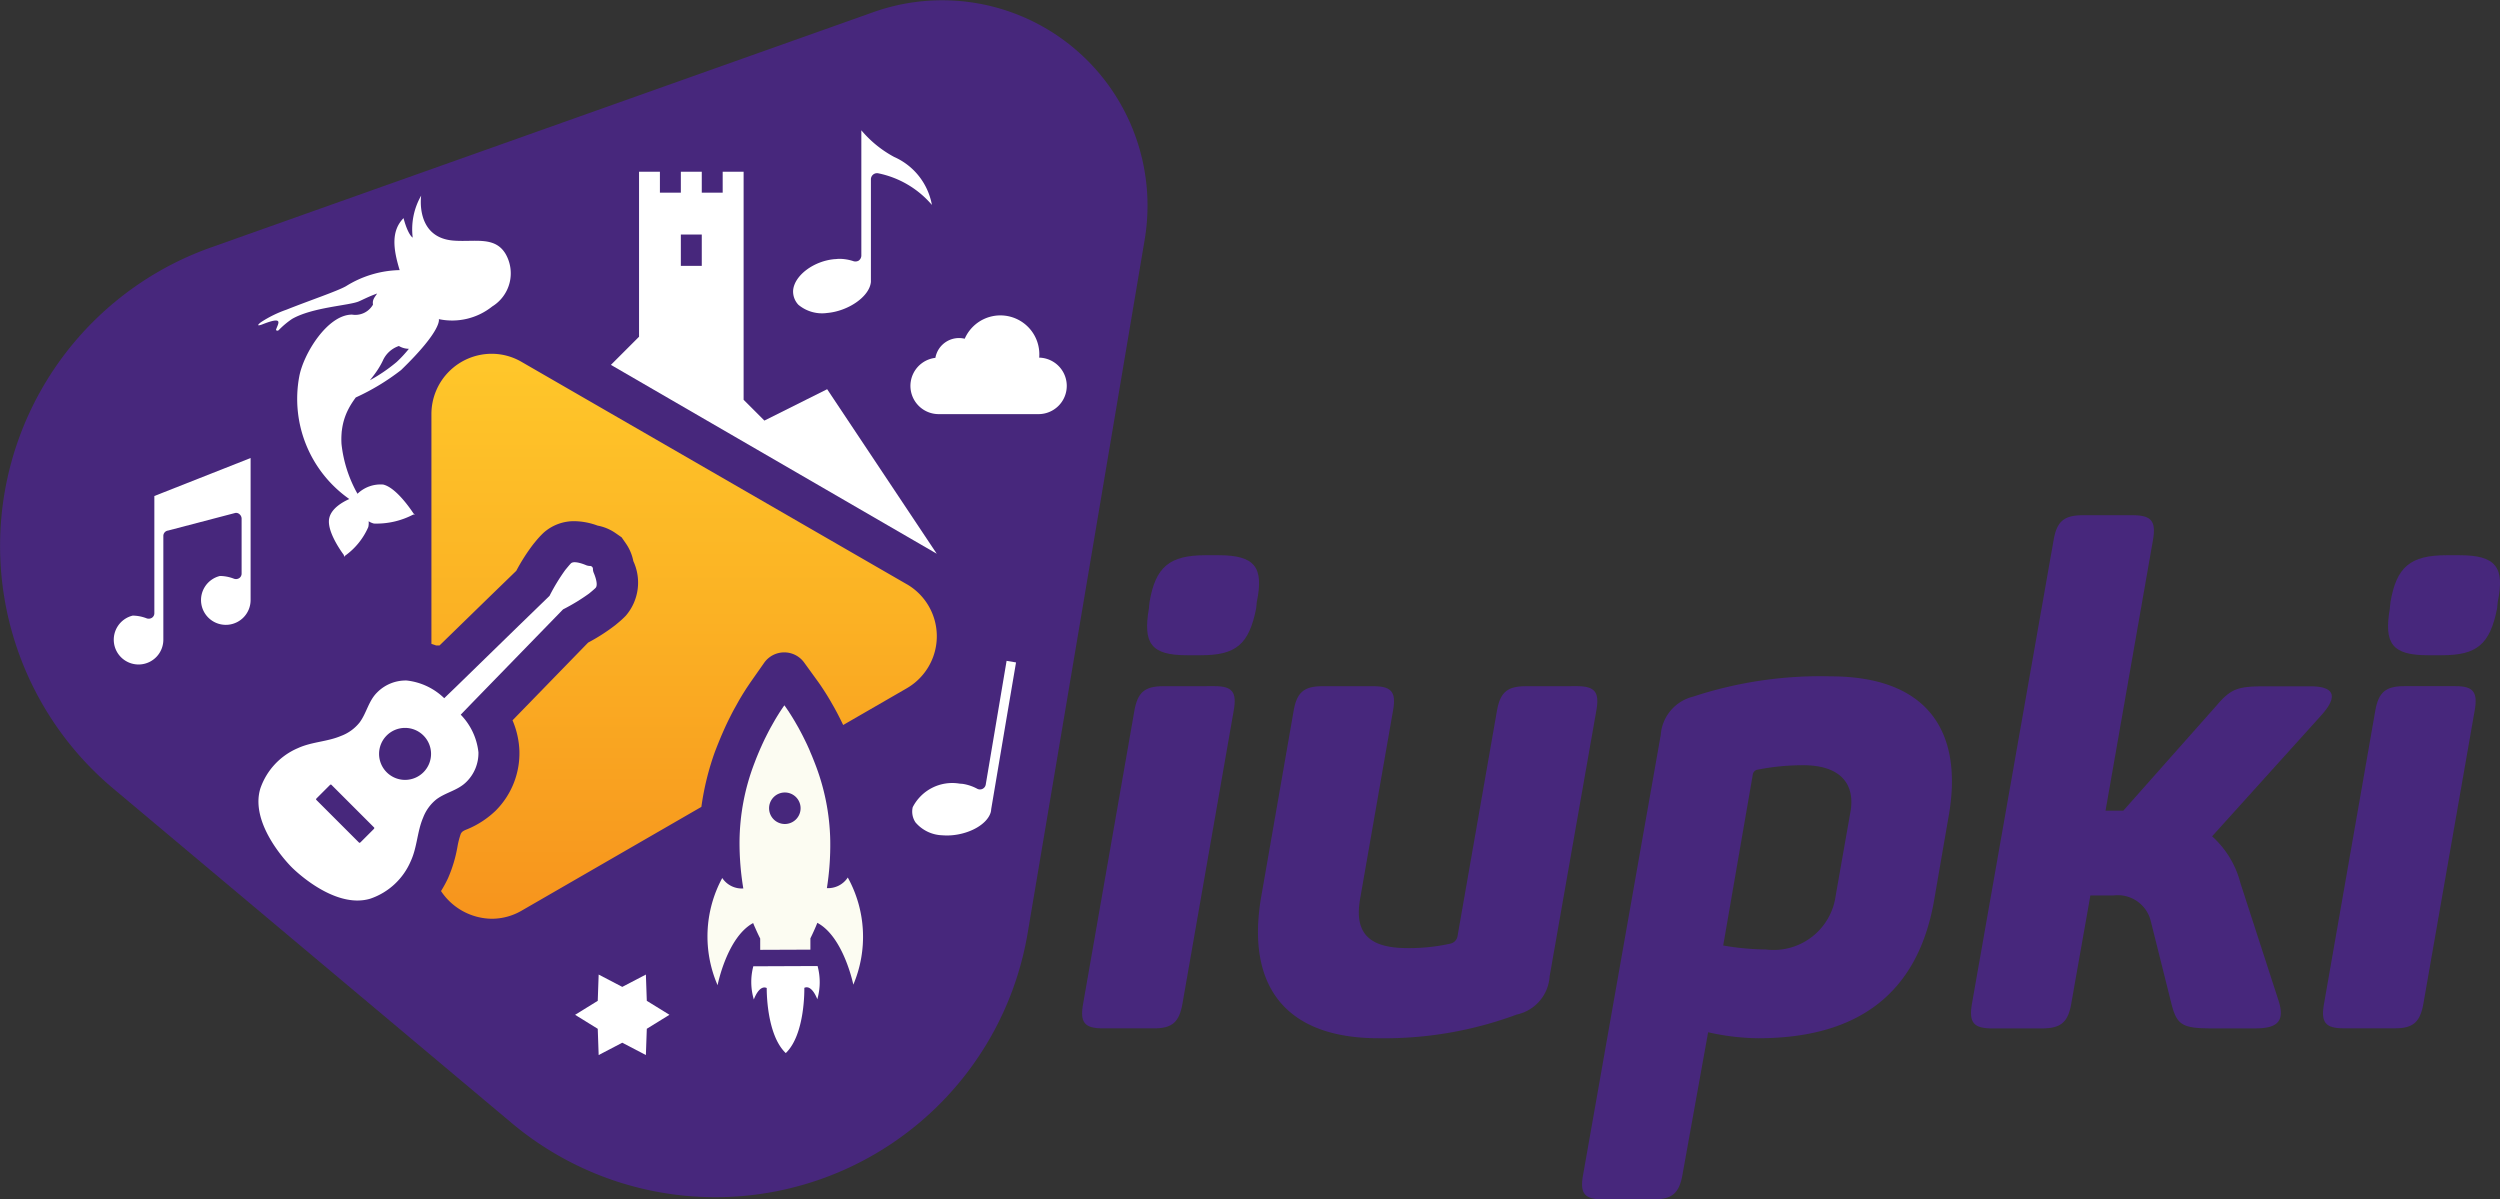 <svg xmlns="http://www.w3.org/2000/svg" xmlns:xlink="http://www.w3.org/1999/xlink" width="125.058" height="60" viewBox="0 0 125.058 60">
  <rect x="0" y="0" width="125.058" height="60" fill="#333333" stroke="none"/>
  <defs>
    <linearGradient id="linear-gradient" x1="0.5" x2="0.5" y2="1" gradientUnits="objectBoundingBox">
      <stop offset="0" stop-color="#ffc72a"/>
      <stop offset="0.451" stop-color="#fbb224"/>
      <stop offset="1" stop-color="#f7941d"/>
    </linearGradient>
  </defs>
  <g id="Group_2115" data-name="Group 2115" transform="translate(-4217.733 -17.876)">
    <path id="Path_7097" data-name="Path 7097" d="M4278.493,52.2c.889,0,1.119.3.955,1.218L4276.88,68.1c-.164.921-.526,1.218-1.415,1.218H4272.9c-.922,0-1.152-.3-.988-1.218l2.568-14.68c.164-.922.526-1.218,1.448-1.218Zm.2-6.55c1.81,0,2.271.592,1.909,2.337l-.033.329c-.362,1.81-1.02,2.337-2.765,2.337h-.691c-1.811,0-2.206-.592-1.909-2.337l.033-.329c.3-1.745.987-2.337,2.8-2.337Z" fill="#47277c"/>
    <path id="Path_7098" data-name="Path 7098" d="M4296.6,52.2c.921,0,1.152.3.987,1.218l-2.337,13.3a2.087,2.087,0,0,1-1.645,1.909,19.029,19.029,0,0,1-6.912,1.185c-4.74,0-6.649-2.7-5.859-7.142l1.613-9.249c.164-.922.526-1.218,1.448-1.218h2.534c.922,0,1.153.3.988,1.218l-1.646,9.413c-.3,1.712.428,2.469,2.37,2.469a9.38,9.38,0,0,0,2.172-.23.458.458,0,0,0,.329-.362l1.975-11.29c.165-.922.527-1.218,1.449-1.218Z" fill="#47277c"/>
    <path id="Path_7099" data-name="Path 7099" d="M4309.3,51.709c4.773,0,6.715,2.666,5.891,7.11l-.723,4.18q-1.235,6.813-8.789,6.813a11.735,11.735,0,0,1-2.5-.3l-1.287,7.143c-.164.921-.526,1.217-1.448,1.217h-2.534c-.922,0-1.152-.3-.988-1.217l3.887-22.02a2.131,2.131,0,0,1,1.613-1.909A20.314,20.314,0,0,1,4309.3,51.709Zm.987,6.846c.3-1.547-.592-2.4-2.337-2.4a11.734,11.734,0,0,0-2.336.23.29.29,0,0,0-.2.231l-1.481,8.557a13.208,13.208,0,0,0,2.139.2,3.134,3.134,0,0,0,3.489-2.7Z" fill="#47277c"/>
    <path id="Path_7100" data-name="Path 7100" d="M4331.683,67.837c.362,1.054.066,1.482-1.119,1.482h-2.206c-1.415,0-1.711-.165-1.975-1.12l-1.053-4.213a1.7,1.7,0,0,0-1.876-1.316H4322.3l-.954,5.4c-.165.954-.527,1.251-1.482,1.251H4317.4c-.955,0-1.185-.3-1.021-1.251L4320.46,44.9c.164-.954.526-1.251,1.481-1.251h2.468c.955,0,1.185.3,1.021,1.251l-2.371,13.528h.889l4.641-5.234c.757-.888,1.086-.987,2.5-.987h2.205c1.218,0,1.416.494.56,1.448l-5.464,6.056a4.737,4.737,0,0,1,1.416,2.338Z" fill="#47277c"/>
    <path id="Path_7101" data-name="Path 7101" d="M4340.569,52.2c.889,0,1.12.3.955,1.218l-2.568,14.68c-.164.921-.526,1.218-1.415,1.218h-2.567c-.922,0-1.152-.3-.988-1.218l2.568-14.68c.164-.922.526-1.218,1.448-1.218Zm.2-6.55c1.81,0,2.271.592,1.909,2.337l-.033.329c-.362,1.81-1.021,2.337-2.765,2.337h-.691c-1.811,0-2.206-.592-1.909-2.337l.033-.329c.3-1.745.987-2.337,2.8-2.337Z" fill="#47277c"/>
    <g id="Group_2114" data-name="Group 2114">
      <path id="Path_7102" data-name="Path 7102" d="M4261.427,18.482l-33.15,11.776a15.841,15.841,0,0,0-4.883,27.061l19.939,16.737a15.842,15.842,0,0,0,25.806-9.5l5.854-34.689A10.272,10.272,0,0,0,4261.427,18.482Z" fill="#47277c"/>
      <path id="Path_7103" data-name="Path 7103" d="M4259.11,37.345l-3.14,1.57-1.039-1.039V26.467h-1.047v1.047h-1.046V26.467h-1.047v1.047h-1.047V26.467H4249.7v8.261h-.008l-1.4,1.4,16.3,9.447Zm-7.319-7.738h1.047v1.57h-1.047Z" fill="#fff"/>
      <path id="Path_7104" data-name="Path 7104" d="M4240.133,59.022c-.009,0,.006,0,.019,0l-.018,0Z" fill="#319866"/>
      <path id="Path_7105" data-name="Path 7105" d="M4240.164,59.028c.007,0,0,0-.012,0Z" fill="#319866"/>
      <path id="Path_7106" data-name="Path 7106" d="M4257.408,32.391c.073-.747,1.04-1.464,2.08-1.552.073,0,.146-.015.219-.015a2.238,2.238,0,0,1,.718.117.327.327,0,0,0,.264-.029.321.321,0,0,0,.131-.234V24.394a5.618,5.618,0,0,0,1.641,1.333,3.256,3.256,0,0,1,1.889,2.4,4.783,4.783,0,0,0-2.685-1.582.306.306,0,0,0-.366.293v5.141c-.073.747-1.152,1.465-2.192,1.553a1.843,1.843,0,0,1-1.436-.41A.97.97,0,0,1,4257.408,32.391Z" fill="#fff"/>
      <path id="Path_7107" data-name="Path 7107" d="M4263.39,58.255a2.22,2.22,0,0,1,2.31-1.185c.072.013.146.01.219.022a2.26,2.26,0,0,1,.688.235.293.293,0,0,0,.434-.194l1.045-6.2.472.08-.5,2.94-.744,4.411,0,.015,0,.014-.017.1c-.2.725-1.38,1.253-2.42,1.167a1.838,1.838,0,0,1-1.347-.644A.97.97,0,0,1,4263.39,58.255Z" fill="#fff"/>
      <path id="Path_7108" data-name="Path 7108" d="M4258.63,66.2l-3.214.013a3.076,3.076,0,0,0,.026,1.661s.259-.75.645-.575c0,0-.037,2.32.953,3.256.983-.944.928-3.264.928-3.264.384-.178.649.57.649.57A3.074,3.074,0,0,0,4258.63,66.2Z" fill="#fff"/>
      <path id="Path_7109" data-name="Path 7109" d="M4258.157,55.241c-.022-.047-.043-.1-.064-.141-.053-.112-.106-.219-.158-.323-.025-.051-.05-.1-.075-.149-.047-.091-.094-.178-.139-.262-.027-.049-.052-.1-.079-.142l-.1-.175-.065-.112c-.044-.074-.085-.142-.125-.206l-.057-.092c-.033-.053-.065-.1-.094-.147l-.048-.072c-.025-.037-.047-.071-.068-.1l-.027-.04c-.024-.035-.042-.06-.057-.08l-.015-.021-.015-.021-.015.021-.016.021-.056.082-.026.038-.067.1-.05.077c-.028.044-.058.092-.09.144l-.058.093c-.039.065-.08.133-.123.208-.02.035-.042.073-.063.111-.032.056-.065.115-.1.177s-.051.092-.077.142c-.045.084-.09.172-.137.264-.024.048-.049.1-.074.148-.051.1-.1.212-.154.324-.022.048-.043.1-.065.145-.04.089-.079.181-.119.274l-.065.156c-.044.108-.087.218-.13.331h0a11.15,11.15,0,0,0-.759,3.949,13.846,13.846,0,0,0,.192,2.375l-.006-.018a1.178,1.178,0,0,1-1.051-.523,6.142,6.142,0,0,0-.233,5.362s.468-2.4,1.779-3.109c.026.065.052.129.08.192h0c.008.019.018.037.026.056q.116.269.247.526l0,.566,2.511-.01,0-.566h0c.091-.183.176-.369.257-.558l.012-.026h0l.078-.191c1.315.7,1.8,3.092,1.8,3.092a6.138,6.138,0,0,0-.277-5.359,1.177,1.177,0,0,1-1.046.531l0,.006a13.994,13.994,0,0,0,.169-2.364,11.16,11.16,0,0,0-.791-3.943h0c-.044-.114-.088-.224-.133-.332-.021-.051-.043-.1-.064-.149C4258.24,55.425,4258.2,55.332,4258.157,55.241Zm-.376,3.064a.788.788,0,1,1-.792-.786A.787.787,0,0,1,4257.781,58.305Z" fill="#fcfcf2"/>
      <path id="Path_7110" data-name="Path 7110" d="M4251.221,68.639l-1.133.7-.046,1.314-1.181-.617-1.181.617-.046-1.313-1.133-.7,1.133-.7.046-1.314,1.181.617,1.181-.617.046,1.314Z" fill="#fff"/>
      <path id="Path_7111" data-name="Path 7111" d="M4263.091,47.1,4243.826,35.98a2.97,2.97,0,0,0-1.5-.407,3.018,3.018,0,0,0-3.012,3.011v11.5c.078.026.155.05.232.08h.174l2.514-2.449,1.325-1.285a9.511,9.511,0,0,1,.861-1.344l.132-.161a4.68,4.68,0,0,1,.35-.378,2.279,2.279,0,0,1,1.577-.6,3.474,3.474,0,0,1,1.149.222,2.305,2.305,0,0,1,.9.377l.3.208.208.3a2.31,2.31,0,0,1,.378.891,2.54,2.54,0,0,1-.38,2.735,4.5,4.5,0,0,1-.362.334l-.162.135a9.492,9.492,0,0,1-1.358.872l-3.781,3.888a4.262,4.262,0,0,1,.344,1.518,4.065,4.065,0,0,1-1.186,3,4.575,4.575,0,0,1-1.451.941.885.885,0,0,0-.2.1.357.357,0,0,0-.094.116,4.042,4.042,0,0,0-.168.652,6.892,6.892,0,0,1-.469,1.565,6.051,6.051,0,0,1-.353.649,3.09,3.09,0,0,0,2.536,1.385,2.97,2.97,0,0,0,1.5-.407l8.988-5.189a13.646,13.646,0,0,1,.68-2.763h0l.106-.273.118-.292.073-.176c.048-.114.16-.367.16-.367l.051-.114c.063-.137.122-.261.181-.381l.081-.161c.056-.112.108-.212.159-.308l.265-.476c.061-.107.219-.367.219-.367l.154-.243.205-.305.688-.981a1.23,1.23,0,0,1,2-.016l.71.98.1.142.151.227.175.274.15.249.185.322.093.168c.055.1.108.2.162.306l.085.168c.047.093.094.192.142.291l3.181-1.837a3.006,3.006,0,0,0,0-5.207Z" fill="url(#linear-gradient)"/>
      <path id="Path_7112" data-name="Path 7112" d="M4238.282,60.949c.322-.7.317-1.47.616-2.169a2.147,2.147,0,0,1,.677-.927c.475-.347,1.068-.44,1.491-.867a2.015,2.015,0,0,0,.6-1.479,3.188,3.188,0,0,0-.886-1.88l.082-.085h0l.5-.518h0l.505-.519h0l4.032-4.146a9.883,9.883,0,0,0,1.3-.791l.149-.124c.085-.072.149-.129.179-.161.166-.179-.1-.767-.1-.767a.561.561,0,0,1-.034-.17.145.145,0,0,0-.158-.158.6.6,0,0,1-.17-.034s-.588-.264-.768-.1c-.032.03-.089.095-.16.18l-.124.149a9.733,9.733,0,0,0-.791,1.3l-1.554,1.507h0l-.518.505h0l-2.591,2.525h0l-.519.5h0l-.085.083a3.192,3.192,0,0,0-1.88-.886,2.01,2.01,0,0,0-1.479.6c-.428.423-.521,1.015-.867,1.49a2.139,2.139,0,0,1-.927.678c-.7.3-1.47.294-2.169.616a3.387,3.387,0,0,0-1.879,2.025c-.556,1.847,1.572,3.933,1.572,3.933s2.086,2.128,3.933,1.571A3.383,3.383,0,0,0,4238.282,60.949Zm.631-6.282a1.3,1.3,0,1,1-1.835,0A1.3,1.3,0,0,1,4238.913,54.667Zm-3.144,5.342c-.026.026-.059.034-.074.019l-2.143-2.143c-.015-.016-.007-.049.019-.074l.662-.662c.025-.026.058-.034.074-.019l2.143,2.143c.015.015.007.048-.019.074Z" fill="#fff"/>
      <path id="Path_7113" data-name="Path 7113" d="M4269.717,35.766a1.948,1.948,0,0,0-3.726-.945,1.2,1.2,0,0,0-1.467.956,1.412,1.412,0,0,0,.2,2.814h5A1.413,1.413,0,0,0,4269.717,35.766Z" fill="#fff"/>
      <path id="Path_7114" data-name="Path 7114" d="M4234.978,45.687h0a3.464,3.464,0,0,0,1.178-1.447.859.859,0,0,0,.017-.289.875.875,0,0,0,.266.115,3.962,3.962,0,0,0,1.966-.45l.084,0-.07-.053c-.127-.194-.871-1.3-1.518-1.448a1.66,1.66,0,0,0-1.285.461,6.466,6.466,0,0,1-.8-2.492,3.825,3.825,0,0,1,.007-.563c0-.041.008-.082.013-.124.2-1.615,1.457-2.22,2.048-3.482l.009-.007h-.006l0,0a1.354,1.354,0,0,1,.8-.724.984.984,0,0,0,.5.14,6.17,6.17,0,0,1-.613.661,8.182,8.182,0,0,1-1.47.983c-.179.171-.712.869-.564.786a11.415,11.415,0,0,0,2.257-1.367c2.087-2.021,1.888-2.547,1.888-2.547h0a3.21,3.21,0,0,0,2.671-.634,1.946,1.946,0,0,0,.667-2.63c-.542-.911-1.575-.575-2.63-.667-1.9-.166-1.592-2.247-1.592-2.247a3.383,3.383,0,0,0-.423,2.1s-.227-.108-.459-.974c-.631.646-.517,1.541-.194,2.6a5.261,5.261,0,0,0-2.689.807c-.455.255-1.84.719-2.975,1.173a5.818,5.818,0,0,0-1.269.622c-.308.237-.031.15.057.115,1.108-.438.793-.045.695.253-.018.056.077.082.13.034a4.164,4.164,0,0,1,.669-.562c1.015-.583,2.833-.668,3.328-.872.193-.08.483-.24.929-.4-.134.2-.247.314-.209.556a1.017,1.017,0,0,1-1.047.5c-1.234,0-2.444,1.978-2.644,3.112a6.116,6.116,0,0,0,2.506,6.113c-.341.152-.888.465-1,.946-.146.616.54,1.6.724,1.849.015.066.025.105.025.105Z" fill="#fff"/>
      <path id="Path_7115" data-name="Path 7115" d="M4229.5,43.536a.251.251,0,0,1,.219.068.292.292,0,0,1,.1.206v2.755a.27.27,0,0,1-.123.233.3.3,0,0,1-.26.027,1.987,1.987,0,0,0-.7-.137,1.24,1.24,0,1,0,1.533,1.205V40.788l-4.815,1.9v5.86a.268.268,0,0,1-.123.232.3.3,0,0,1-.26.028,1.982,1.982,0,0,0-.7-.137,1.24,1.24,0,1,0,1.533,1.205V44.691a.269.269,0,0,1,.233-.274Z" fill="#fff"/>
    </g>
  </g>
</svg>
